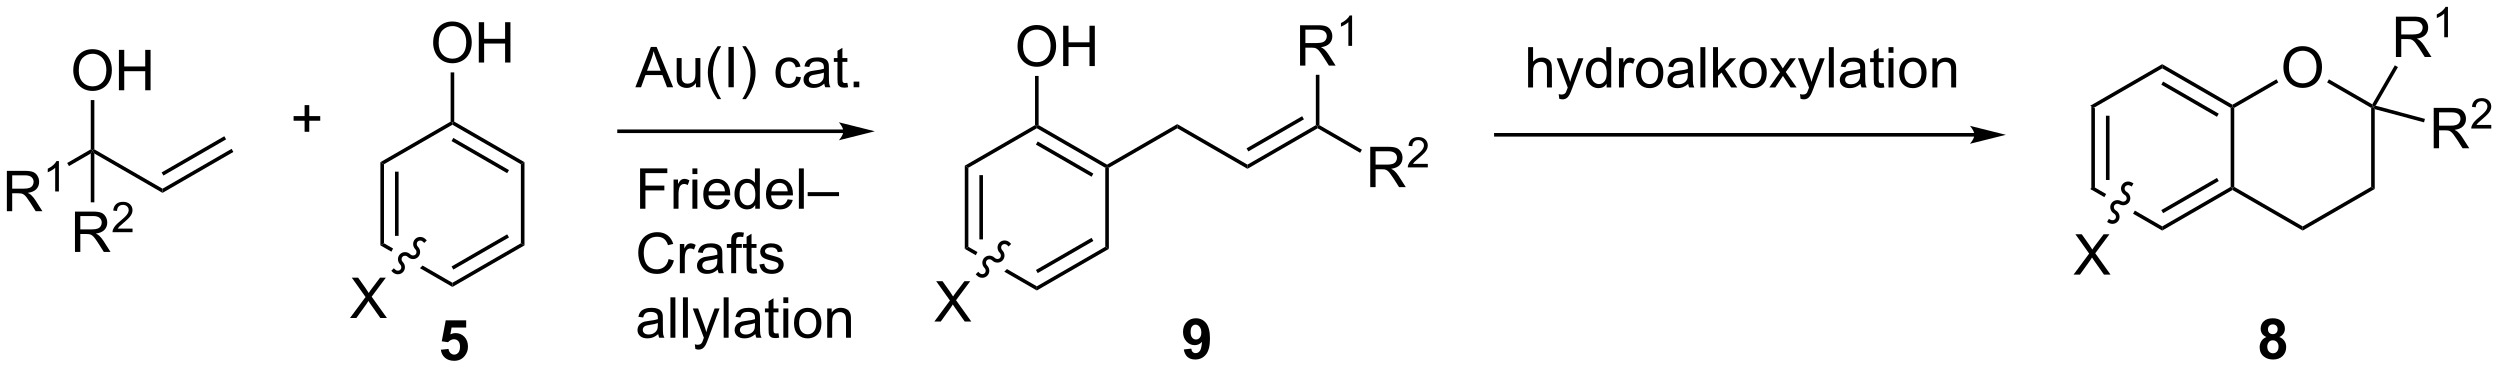 <?xml version="1.0" encoding="UTF-8"?>
<!DOCTYPE svg PUBLIC '-//W3C//DTD SVG 1.0//EN'
          'http://www.w3.org/TR/2001/REC-SVG-20010904/DTD/svg10.dtd'>
<svg stroke-dasharray="none" shape-rendering="auto" xmlns="http://www.w3.org/2000/svg" font-family="'Dialog'" text-rendering="auto" width="973" fill-opacity="1" color-interpolation="auto" color-rendering="auto" preserveAspectRatio="xMidYMid meet" font-size="12px" viewBox="0 0 973 144" fill="black" xmlns:xlink="http://www.w3.org/1999/xlink" stroke="black" image-rendering="auto" stroke-miterlimit="10" stroke-linecap="square" stroke-linejoin="miter" font-style="normal" stroke-width="1" height="144" stroke-dashoffset="0" font-weight="normal" stroke-opacity="1"
><!--Generated by the Batik Graphics2D SVG Generator--><defs id="genericDefs"
  /><g
  ><defs id="defs1"
    ><clipPath clipPathUnits="userSpaceOnUse" id="clipPath1"
      ><path d="M2.992 2.797 L367.584 2.797 L367.584 56.452 L2.992 56.452 L2.992 2.797 Z"
      /></clipPath
      ><clipPath clipPathUnits="userSpaceOnUse" id="clipPath2"
      ><path d="M55.321 164.562 L55.321 216.725 L409.776 216.725 L409.776 164.562 Z"
      /></clipPath
    ></defs
    ><g transform="scale(2.667,2.667) translate(-2.992,-2.797) matrix(1.029,0,0,1.029,-53.912,-166.471)"
    ><path d="M353.962 180.909 L353.962 190.026 L354.473 190.026 L354.473 180.909 ZM351.891 179.566 L351.891 191.369 L352.401 191.075 L352.401 179.861 L351.891 179.566 Z" stroke="none" clip-path="url(#clipPath2)"
    /></g
    ><g transform="matrix(2.743,0,0,2.743,-151.743,-451.382)"
    ><path d="M352.401 191.075 L351.891 191.369 L353.902 192.531 L354.158 192.089 L354.158 192.089 L352.401 191.075 ZM358.233 194.441 L357.977 194.883 L362.113 197.271 L362.113 196.682 L358.233 194.441 Z" stroke="none" clip-path="url(#clipPath2)"
    /></g
    ><g transform="matrix(2.743,0,0,2.743,-151.743,-451.382)"
    ><path d="M362.113 197.271 L362.113 196.682 L371.825 191.075 L372.08 191.222 L372.08 191.517 ZM362.24 194.805 L370.136 190.247 L369.88 189.805 L361.985 194.363 Z" stroke="none" clip-path="url(#clipPath2)"
    /></g
    ><g transform="matrix(2.743,0,0,2.743,-151.743,-451.382)"
    ><path d="M372.335 191.075 L372.08 191.222 L371.825 191.075 L371.825 179.861 L372.08 179.713 L372.335 179.861 Z" stroke="none" clip-path="url(#clipPath2)"
    /></g
    ><g transform="matrix(2.743,0,0,2.743,-151.743,-451.382)"
    ><path d="M372.08 179.419 L372.08 179.713 L371.825 179.861 L362.113 174.254 L362.113 173.664 ZM370.136 180.688 L362.24 176.13 L361.985 176.572 L369.88 181.13 Z" stroke="none" clip-path="url(#clipPath2)"
    /></g
    ><g transform="matrix(2.743,0,0,2.743,-151.743,-451.382)"
    ><path d="M362.113 173.664 L362.113 174.254 L352.401 179.861 L351.891 179.566 Z" stroke="none" clip-path="url(#clipPath2)"
    /></g
    ><g transform="matrix(2.743,0,0,2.743,-151.743,-451.382)"
    ><path d="M379.309 174.145 Q379.309 172.718 380.075 171.913 Q380.841 171.106 382.052 171.106 Q382.843 171.106 383.479 171.486 Q384.117 171.864 384.45 172.541 Q384.786 173.218 384.786 174.077 Q384.786 174.95 384.434 175.637 Q384.083 176.325 383.437 176.679 Q382.794 177.033 382.046 177.033 Q381.239 177.033 380.601 176.642 Q379.966 176.249 379.637 175.575 Q379.309 174.897 379.309 174.145 ZM380.091 174.155 Q380.091 175.192 380.645 175.788 Q381.203 176.382 382.044 176.382 Q382.898 176.382 383.45 175.78 Q384.005 175.179 384.005 174.075 Q384.005 173.374 383.768 172.853 Q383.531 172.332 383.075 172.046 Q382.622 171.757 382.054 171.757 Q381.25 171.757 380.669 172.311 Q380.091 172.864 380.091 174.155 Z" stroke="none" clip-path="url(#clipPath2)"
    /></g
    ><g transform="matrix(2.743,0,0,2.743,-151.743,-451.382)"
    ><path d="M372.08 191.517 L372.08 191.222 L372.335 191.075 L382.046 196.682 L382.046 197.271 Z" stroke="none" clip-path="url(#clipPath2)"
    /></g
    ><g transform="matrix(2.743,0,0,2.743,-151.743,-451.382)"
    ><path d="M382.046 197.271 L382.046 196.682 L391.758 191.075 L392.268 191.369 Z" stroke="none" clip-path="url(#clipPath2)"
    /></g
    ><g transform="matrix(2.743,0,0,2.743,-151.743,-451.382)"
    ><path d="M392.268 191.369 L391.758 191.075 L391.758 179.861 L392.013 179.713 L392.268 180.046 Z" stroke="none" clip-path="url(#clipPath2)"
    /></g
    ><g transform="matrix(2.743,0,0,2.743,-151.743,-451.382)"
    ><path d="M391.92 179.365 L392.013 179.713 L391.758 179.861 L385.514 176.256 L385.769 175.814 Z" stroke="none" clip-path="url(#clipPath2)"
    /></g
    ><g transform="matrix(2.743,0,0,2.743,-151.743,-451.382)"
    ><path d="M378.328 175.811 L378.584 176.253 L372.335 179.861 L372.08 179.713 L372.08 179.419 Z" stroke="none" clip-path="url(#clipPath2)"
    /></g
    ><g transform="matrix(2.743,0,0,2.743,-151.743,-451.382)"
    ><path d="M395.273 172.647 L395.273 166.92 L397.812 166.92 Q398.577 166.92 398.976 167.074 Q399.374 167.227 399.611 167.618 Q399.851 168.008 399.851 168.482 Q399.851 169.092 399.455 169.511 Q399.062 169.928 398.236 170.04 Q398.538 170.186 398.695 170.326 Q399.025 170.631 399.322 171.087 L400.32 172.647 L399.366 172.647 L398.609 171.454 Q398.275 170.938 398.059 170.665 Q397.846 170.391 397.676 170.282 Q397.507 170.173 397.33 170.131 Q397.202 170.102 396.908 170.102 L396.031 170.102 L396.031 172.647 L395.273 172.647 ZM396.031 169.446 L397.658 169.446 Q398.179 169.446 398.471 169.339 Q398.765 169.232 398.916 168.995 Q399.07 168.758 399.07 168.482 Q399.07 168.076 398.773 167.816 Q398.478 167.553 397.843 167.553 L396.031 167.553 L396.031 169.446 Z" stroke="none" clip-path="url(#clipPath2)"
    /></g
    ><g transform="matrix(2.743,0,0,2.743,-151.743,-451.382)"
    ><path d="M402.656 169.846 L402.129 169.846 L402.129 166.485 Q401.938 166.667 401.629 166.848 Q401.32 167.03 401.074 167.122 L401.074 166.612 Q401.516 166.403 401.846 166.108 Q402.178 165.811 402.316 165.534 L402.656 165.534 L402.656 169.846 Z" stroke="none" clip-path="url(#clipPath2)"
    /></g
    ><g transform="matrix(2.743,0,0,2.743,-151.743,-451.382)"
    ><path d="M392.4 179.553 L392.013 179.713 L391.92 179.365 L395.119 173.823 L395.561 174.078 Z" stroke="none" clip-path="url(#clipPath2)"
    /></g
    ><g transform="matrix(2.743,0,0,2.743,-151.743,-451.382)"
    ><path d="M400.635 185.592 L400.635 179.865 L403.174 179.865 Q403.94 179.865 404.338 180.019 Q404.736 180.173 404.973 180.563 Q405.213 180.954 405.213 181.428 Q405.213 182.037 404.817 182.457 Q404.424 182.873 403.598 182.985 Q403.901 183.131 404.057 183.272 Q404.387 183.576 404.684 184.032 L405.682 185.592 L404.729 185.592 L403.971 184.399 Q403.637 183.884 403.421 183.61 Q403.208 183.337 403.038 183.227 Q402.869 183.118 402.692 183.076 Q402.565 183.048 402.27 183.048 L401.393 183.048 L401.393 185.592 L400.635 185.592 ZM401.393 182.391 L403.02 182.391 Q403.541 182.391 403.833 182.285 Q404.127 182.178 404.278 181.941 Q404.432 181.704 404.432 181.428 Q404.432 181.022 404.135 180.761 Q403.841 180.498 403.205 180.498 L401.393 180.498 L401.393 182.391 Z" stroke="none" clip-path="url(#clipPath2)"
    /></g
    ><g transform="matrix(2.743,0,0,2.743,-151.743,-451.382)"
    ><path d="M408.803 182.284 L408.803 182.792 L405.964 182.792 Q405.958 182.601 406.026 182.425 Q406.134 182.136 406.372 181.854 Q406.612 181.573 407.063 181.204 Q407.762 180.63 408.009 180.294 Q408.255 179.958 408.255 179.659 Q408.255 179.347 408.03 179.132 Q407.807 178.915 407.446 178.915 Q407.065 178.915 406.837 179.143 Q406.608 179.372 406.606 179.776 L406.063 179.722 Q406.12 179.114 406.483 178.798 Q406.846 178.479 407.458 178.479 Q408.077 178.479 408.436 178.823 Q408.798 179.165 408.798 179.671 Q408.798 179.929 408.692 180.179 Q408.587 180.427 408.341 180.702 Q408.096 180.977 407.528 181.458 Q407.053 181.856 406.919 181.999 Q406.784 182.142 406.696 182.284 L408.803 182.284 Z" stroke="none" clip-path="url(#clipPath2)"
    /></g
    ><g transform="matrix(2.743,0,0,2.743,-151.743,-451.382)"
    ><path d="M392.268 180.046 L392.013 179.713 L392.4 179.553 L399.392 181.426 L399.26 181.919 Z" stroke="none" clip-path="url(#clipPath2)"
    /></g
    ><g transform="matrix(2.743,0,0,2.743,-151.743,-451.382)"
    ><path d="M376.894 212.376 Q376.47 212.196 376.274 211.883 Q376.082 211.568 376.082 211.193 Q376.082 210.553 376.529 210.136 Q376.977 209.717 377.8 209.717 Q378.618 209.717 379.068 210.136 Q379.519 210.553 379.519 211.193 Q379.519 211.592 379.311 211.902 Q379.105 212.212 378.73 212.376 Q379.207 212.568 379.454 212.935 Q379.704 213.303 379.704 213.782 Q379.704 214.576 379.196 215.073 Q378.691 215.568 377.852 215.568 Q377.071 215.568 376.55 215.157 Q375.938 214.672 375.938 213.829 Q375.938 213.365 376.168 212.977 Q376.399 212.587 376.894 212.376 ZM377.121 211.271 Q377.121 211.6 377.305 211.784 Q377.493 211.967 377.8 211.967 Q378.113 211.967 378.3 211.782 Q378.488 211.594 378.488 211.266 Q378.488 210.959 378.303 210.774 Q378.118 210.587 377.813 210.587 Q377.496 210.587 377.308 210.774 Q377.121 210.962 377.121 211.271 ZM377.019 213.725 Q377.019 214.178 377.251 214.433 Q377.485 214.685 377.832 214.685 Q378.173 214.685 378.394 214.441 Q378.618 214.196 378.618 213.735 Q378.618 213.334 378.391 213.089 Q378.165 212.844 377.816 212.844 Q377.415 212.844 377.217 213.123 Q377.019 213.399 377.019 213.725 Z" stroke="none" clip-path="url(#clipPath2)"
    /></g
    ><g transform="matrix(2.743,0,0,2.743,-151.743,-451.382)"
    ><path d="M194.282 189.41 L194.282 198.527 L194.792 198.527 L194.792 189.41 ZM192.211 188.067 L192.211 199.87 L192.721 199.576 L192.721 188.362 L192.211 188.067 Z" stroke="none" clip-path="url(#clipPath2)"
    /></g
    ><g transform="matrix(2.743,0,0,2.743,-151.743,-451.382)"
    ><path d="M192.721 199.576 L192.211 199.87 L193.773 200.772 L193.773 200.772 L194.01 200.32 L192.721 199.576 ZM198.193 202.735 L197.819 203.108 L202.433 205.772 L202.433 205.183 L198.193 202.735 Z" stroke="none" clip-path="url(#clipPath2)"
    /></g
    ><g transform="matrix(2.743,0,0,2.743,-151.743,-451.382)"
    ><path d="M202.433 205.772 L202.433 205.183 L212.144 199.576 L212.655 199.87 ZM202.56 203.306 L210.455 198.748 L210.2 198.306 L202.305 202.864 Z" stroke="none" clip-path="url(#clipPath2)"
    /></g
    ><g transform="matrix(2.743,0,0,2.743,-151.743,-451.382)"
    ><path d="M212.655 199.87 L212.144 199.576 L212.144 188.362 L212.399 188.214 L212.655 188.362 Z" stroke="none" clip-path="url(#clipPath2)"
    /></g
    ><g transform="matrix(2.743,0,0,2.743,-151.743,-451.382)"
    ><path d="M212.399 187.92 L212.399 188.214 L212.144 188.362 L202.433 182.754 L202.433 182.46 L202.688 182.312 ZM210.455 189.189 L202.56 184.631 L202.305 185.073 L210.2 189.631 Z" stroke="none" clip-path="url(#clipPath2)"
    /></g
    ><g transform="matrix(2.743,0,0,2.743,-151.743,-451.382)"
    ><path d="M202.178 182.312 L202.433 182.46 L202.433 182.754 L192.721 188.362 L192.211 188.067 Z" stroke="none" clip-path="url(#clipPath2)"
    /></g
    ><g transform="matrix(2.743,0,0,2.743,-151.743,-451.382)"
    ><path d="M199.696 171.146 Q199.696 169.719 200.461 168.914 Q201.227 168.107 202.438 168.107 Q203.23 168.107 203.865 168.487 Q204.503 168.864 204.836 169.542 Q205.172 170.219 205.172 171.078 Q205.172 171.95 204.821 172.638 Q204.469 173.325 203.823 173.68 Q203.18 174.034 202.433 174.034 Q201.625 174.034 200.987 173.643 Q200.352 173.25 200.024 172.575 Q199.696 171.898 199.696 171.146 ZM200.477 171.156 Q200.477 172.193 201.032 172.789 Q201.589 173.383 202.43 173.383 Q203.284 173.383 203.836 172.781 Q204.391 172.18 204.391 171.075 Q204.391 170.375 204.154 169.854 Q203.917 169.333 203.461 169.047 Q203.008 168.758 202.44 168.758 Q201.636 168.758 201.055 169.312 Q200.477 169.864 200.477 171.156 ZM206.171 173.935 L206.171 168.208 L206.929 168.208 L206.929 170.56 L209.905 170.56 L209.905 168.208 L210.663 168.208 L210.663 173.935 L209.905 173.935 L209.905 171.234 L206.929 171.234 L206.929 173.935 L206.171 173.935 Z" stroke="none" clip-path="url(#clipPath2)"
    /></g
    ><g transform="matrix(2.743,0,0,2.743,-151.743,-451.382)"
    ><path d="M202.688 182.312 L202.433 182.46 L202.178 182.312 L202.178 175.33 L202.688 175.33 Z" stroke="none" clip-path="url(#clipPath2)"
    /></g
    ><g transform="matrix(2.743,0,0,2.743,-151.743,-451.382)"
    ><path d="M212.655 188.362 L212.399 188.214 L212.399 187.92 L222.359 182.17 L222.359 182.759 Z" stroke="none" clip-path="url(#clipPath2)"
    /></g
    ><g transform="matrix(2.743,0,0,2.743,-151.743,-451.382)"
    ><path d="M222.359 182.759 L222.359 182.17 L232.318 187.92 L232.318 188.509 Z" stroke="none" clip-path="url(#clipPath2)"
    /></g
    ><g transform="matrix(2.743,0,0,2.743,-151.743,-451.382)"
    ><path d="M232.318 188.509 L232.318 187.92 L242.022 182.317 L242.277 182.464 L242.277 182.759 ZM232.446 186.045 L240.335 181.49 L240.08 181.048 L232.19 185.603 Z" stroke="none" clip-path="url(#clipPath2)"
    /></g
    ><g transform="matrix(2.743,0,0,2.743,-151.743,-451.382)"
    ><path d="M249.742 191.114 L249.742 185.388 L252.281 185.388 Q253.047 185.388 253.445 185.541 Q253.843 185.695 254.08 186.086 Q254.32 186.476 254.32 186.95 Q254.32 187.56 253.924 187.979 Q253.531 188.395 252.705 188.507 Q253.007 188.653 253.164 188.794 Q253.494 189.099 253.791 189.554 L254.789 191.114 L253.836 191.114 L253.078 189.922 Q252.744 189.406 252.528 189.132 Q252.315 188.859 252.145 188.75 Q251.976 188.64 251.799 188.599 Q251.672 188.57 251.377 188.57 L250.5 188.57 L250.5 191.114 L249.742 191.114 ZM250.5 187.914 L252.127 187.914 Q252.648 187.914 252.94 187.807 Q253.234 187.7 253.385 187.463 Q253.539 187.226 253.539 186.95 Q253.539 186.544 253.242 186.284 Q252.947 186.02 252.312 186.02 L250.5 186.02 L250.5 187.914 Z" stroke="none" clip-path="url(#clipPath2)"
    /></g
    ><g transform="matrix(2.743,0,0,2.743,-151.743,-451.382)"
    ><path d="M257.91 187.806 L257.91 188.314 L255.071 188.314 Q255.065 188.123 255.133 187.947 Q255.24 187.658 255.479 187.377 Q255.719 187.095 256.17 186.726 Q256.869 186.152 257.115 185.816 Q257.362 185.48 257.362 185.181 Q257.362 184.869 257.137 184.654 Q256.914 184.437 256.553 184.437 Q256.172 184.437 255.944 184.666 Q255.715 184.894 255.713 185.299 L255.17 185.244 Q255.227 184.637 255.59 184.32 Q255.953 184.002 256.565 184.002 Q257.184 184.002 257.543 184.345 Q257.904 184.687 257.904 185.193 Q257.904 185.451 257.799 185.701 Q257.694 185.949 257.447 186.224 Q257.203 186.5 256.635 186.98 Q256.16 187.379 256.026 187.521 Q255.891 187.664 255.803 187.806 L257.91 187.806 Z" stroke="none" clip-path="url(#clipPath2)"
    /></g
    ><g transform="matrix(2.743,0,0,2.743,-151.743,-451.382)"
    ><path d="M242.277 182.759 L242.277 182.464 L242.532 182.317 L248.56 185.797 L248.305 186.239 Z" stroke="none" clip-path="url(#clipPath2)"
    /></g
    ><g transform="matrix(2.743,0,0,2.743,-151.743,-451.382)"
    ><path d="M239.782 173.864 L239.782 168.138 L242.322 168.138 Q243.087 168.138 243.486 168.291 Q243.884 168.445 244.121 168.836 Q244.361 169.226 244.361 169.7 Q244.361 170.31 243.965 170.729 Q243.572 171.145 242.746 171.257 Q243.048 171.403 243.204 171.544 Q243.535 171.849 243.832 172.304 L244.829 173.864 L243.876 173.864 L243.118 172.672 Q242.785 172.156 242.569 171.882 Q242.355 171.609 242.186 171.5 Q242.017 171.39 241.84 171.349 Q241.712 171.32 241.418 171.32 L240.54 171.32 L240.54 173.864 L239.782 173.864 ZM240.54 170.664 L242.168 170.664 Q242.689 170.664 242.98 170.557 Q243.275 170.45 243.426 170.213 Q243.579 169.976 243.579 169.7 Q243.579 169.294 243.282 169.034 Q242.988 168.77 242.353 168.77 L240.54 168.77 L240.54 170.664 Z" stroke="none" clip-path="url(#clipPath2)"
    /></g
    ><g transform="matrix(2.743,0,0,2.743,-151.743,-451.382)"
    ><path d="M247.166 171.064 L246.639 171.064 L246.639 167.703 Q246.447 167.885 246.139 168.066 Q245.83 168.248 245.584 168.34 L245.584 167.83 Q246.025 167.621 246.355 167.326 Q246.687 167.029 246.826 166.752 L247.166 166.752 L247.166 171.064 Z" stroke="none" clip-path="url(#clipPath2)"
    /></g
    ><g transform="matrix(2.743,0,0,2.743,-151.743,-451.382)"
    ><path d="M242.532 182.317 L242.277 182.464 L242.022 182.317 L242.022 175.168 L242.532 175.168 Z" stroke="none" clip-path="url(#clipPath2)"
    /></g
    ><g transform="matrix(2.743,0,0,2.743,-151.743,-451.382)"
    ><path d="M223.288 214.141 L224.35 214.024 Q224.389 214.35 224.553 214.506 Q224.717 214.662 224.986 214.662 Q225.327 214.662 225.564 214.35 Q225.803 214.037 225.868 213.053 Q225.454 213.532 224.834 213.532 Q224.157 213.532 223.668 213.011 Q223.178 212.49 223.178 211.654 Q223.178 210.782 223.694 210.251 Q224.212 209.717 225.014 209.717 Q225.884 209.717 226.441 210.391 Q227.001 211.063 227.001 212.607 Q227.001 214.178 226.418 214.873 Q225.837 215.568 224.905 215.568 Q224.233 215.568 223.819 215.212 Q223.405 214.852 223.288 214.141 ZM225.772 211.743 Q225.772 211.212 225.527 210.92 Q225.282 210.626 224.962 210.626 Q224.657 210.626 224.457 210.868 Q224.256 211.107 224.256 211.654 Q224.256 212.209 224.475 212.469 Q224.694 212.727 225.022 212.727 Q225.337 212.727 225.553 212.477 Q225.772 212.227 225.772 211.743 Z" stroke="none" clip-path="url(#clipPath2)"
    /></g
    ><g transform="matrix(2.743,0,0,2.743,-151.743,-451.382)"
    ><path d="M65.716 174.574 Q65.716 173.147 66.482 172.342 Q67.248 171.535 68.458 171.535 Q69.25 171.535 69.885 171.915 Q70.523 172.293 70.857 172.97 Q71.193 173.647 71.193 174.506 Q71.193 175.379 70.841 176.066 Q70.49 176.754 69.844 177.108 Q69.201 177.462 68.453 177.462 Q67.646 177.462 67.008 177.071 Q66.373 176.678 66.044 176.004 Q65.716 175.327 65.716 174.574 ZM66.498 174.584 Q66.498 175.621 67.052 176.217 Q67.609 176.811 68.451 176.811 Q69.305 176.811 69.857 176.209 Q70.412 175.608 70.412 174.504 Q70.412 173.803 70.175 173.282 Q69.938 172.762 69.482 172.475 Q69.029 172.186 68.461 172.186 Q67.656 172.186 67.076 172.741 Q66.498 173.293 66.498 174.584 ZM72.192 177.363 L72.192 171.637 L72.949 171.637 L72.949 173.988 L75.926 173.988 L75.926 171.637 L76.684 171.637 L76.684 177.363 L75.926 177.363 L75.926 174.663 L72.949 174.663 L72.949 177.363 L72.192 177.363 Z" stroke="none" clip-path="url(#clipPath2)"
    /></g
    ><g transform="matrix(2.743,0,0,2.743,-151.743,-451.382)"
    ><path d="M68.198 178.759 L68.708 178.759 L68.708 185.75 L68.453 185.897 L68.198 185.75 Z" stroke="none" clip-path="url(#clipPath2)"
    /></g
    ><g transform="matrix(2.743,0,0,2.743,-151.743,-451.382)"
    ><path d="M68.708 186.339 L68.453 185.897 L68.708 185.75 L78.38 191.333 L78.38 191.923 Z" stroke="none" clip-path="url(#clipPath2)"
    /></g
    ><g transform="matrix(2.743,0,0,2.743,-151.743,-451.382)"
    ><path d="M56.294 194.528 L56.294 188.801 L58.833 188.801 Q59.598 188.801 59.997 188.955 Q60.395 189.109 60.632 189.499 Q60.872 189.89 60.872 190.364 Q60.872 190.973 60.476 191.393 Q60.083 191.809 59.257 191.921 Q59.559 192.067 59.715 192.208 Q60.046 192.512 60.343 192.968 L61.34 194.528 L60.387 194.528 L59.629 193.335 Q59.296 192.82 59.08 192.546 Q58.866 192.273 58.697 192.163 Q58.528 192.054 58.351 192.012 Q58.223 191.984 57.929 191.984 L57.051 191.984 L57.051 194.528 L56.294 194.528 ZM57.051 191.327 L58.679 191.327 Q59.2 191.327 59.491 191.221 Q59.786 191.114 59.937 190.877 Q60.09 190.64 60.09 190.364 Q60.09 189.958 59.794 189.697 Q59.499 189.434 58.864 189.434 L57.051 189.434 L57.051 191.327 Z" stroke="none" clip-path="url(#clipPath2)"
    /></g
    ><g transform="matrix(2.743,0,0,2.743,-151.743,-451.382)"
    ><path d="M63.677 191.728 L63.15 191.728 L63.15 188.367 Q62.958 188.548 62.65 188.73 Q62.341 188.911 62.095 189.003 L62.095 188.494 Q62.536 188.285 62.866 187.99 Q63.198 187.693 63.337 187.415 L63.677 187.415 L63.677 191.728 Z" stroke="none" clip-path="url(#clipPath2)"
    /></g
    ><g transform="matrix(2.743,0,0,2.743,-151.743,-451.382)"
    ><path d="M68.198 185.75 L68.453 185.897 L68.198 186.339 L65.106 188.124 L64.851 187.682 Z" stroke="none" clip-path="url(#clipPath2)"
    /></g
    ><g transform="matrix(2.743,0,0,2.743,-151.743,-451.382)"
    ><path d="M65.958 200.305 L65.958 194.579 L68.498 194.579 Q69.263 194.579 69.662 194.733 Q70.06 194.886 70.297 195.277 Q70.537 195.667 70.537 196.141 Q70.537 196.751 70.141 197.17 Q69.748 197.587 68.922 197.699 Q69.224 197.845 69.38 197.985 Q69.711 198.29 70.008 198.746 L71.005 200.305 L70.052 200.305 L69.294 199.113 Q68.961 198.597 68.745 198.324 Q68.531 198.05 68.362 197.941 Q68.193 197.832 68.016 197.79 Q67.888 197.761 67.594 197.761 L66.716 197.761 L66.716 200.305 L65.958 200.305 ZM66.716 197.105 L68.344 197.105 Q68.865 197.105 69.156 196.998 Q69.451 196.891 69.602 196.654 Q69.755 196.417 69.755 196.141 Q69.755 195.735 69.458 195.475 Q69.164 195.212 68.529 195.212 L66.716 195.212 L66.716 197.105 Z" stroke="none" clip-path="url(#clipPath2)"
    /></g
    ><g transform="matrix(2.743,0,0,2.743,-151.743,-451.382)"
    ><path d="M74.127 196.998 L74.127 197.506 L71.287 197.506 Q71.281 197.314 71.35 197.138 Q71.457 196.849 71.695 196.568 Q71.936 196.287 72.387 195.918 Q73.086 195.343 73.332 195.007 Q73.578 194.672 73.578 194.373 Q73.578 194.06 73.353 193.845 Q73.131 193.629 72.77 193.629 Q72.389 193.629 72.16 193.857 Q71.932 194.086 71.93 194.49 L71.387 194.435 Q71.443 193.828 71.807 193.511 Q72.17 193.193 72.781 193.193 Q73.4 193.193 73.76 193.537 Q74.121 193.879 74.121 194.384 Q74.121 194.642 74.016 194.892 Q73.91 195.14 73.664 195.416 Q73.42 195.691 72.852 196.172 Q72.377 196.57 72.242 196.713 Q72.108 196.855 72.02 196.998 L74.127 196.998 Z" stroke="none" clip-path="url(#clipPath2)"
    /></g
    ><g transform="matrix(2.743,0,0,2.743,-151.743,-451.382)"
    ><path d="M68.198 186.339 L68.453 185.897 L68.708 186.339 L68.708 193.267 L68.198 193.267 Z" stroke="none" clip-path="url(#clipPath2)"
    /></g
    ><g transform="matrix(2.743,0,0,2.743,-151.743,-451.382)"
    ><path d="M78.38 191.923 L78.38 191.333 L88.179 185.676 L88.434 186.118 ZM78.507 189.466 L87.402 184.331 L87.147 183.889 L78.252 189.025 Z" stroke="none" clip-path="url(#clipPath2)"
    /></g
    ><g transform="matrix(2.743,0,0,2.743,-151.743,-451.382)"
    ><path d="M174.985 182.931 L143.157 182.931 L142.902 182.931 L142.902 183.441 L143.157 183.441 L174.985 183.441 L175.24 183.441 L175.24 182.931 L174.985 182.931 ZM179.449 183.186 L174.347 181.91 C174.347 181.91 174.985 182.628 174.985 183.186 C174.985 183.744 174.347 184.462 174.347 184.462 Z" stroke="none" clip-path="url(#clipPath2)"
    /></g
    ><g transform="matrix(2.743,0,0,2.743,-151.743,-451.382)"
    ><path d="M187.891 210.183 L190.105 207.198 L188.152 204.456 L189.055 204.456 L190.095 205.925 Q190.417 206.381 190.555 206.628 Q190.746 206.316 191.009 205.975 L192.16 204.456 L192.985 204.456 L190.972 207.154 L193.141 210.183 L192.204 210.183 L190.761 208.139 Q190.641 207.964 190.511 207.756 Q190.321 208.068 190.238 208.185 L188.8 210.183 L187.891 210.183 Z" stroke="none" clip-path="url(#clipPath2)"
    /></g
    ><g transform="matrix(2.743,0,0,2.743,-151.743,-451.382)"
    ><path d="M198.611 198.99 C198.201 198.58 197.547 198.57 197.15 198.967 C196.753 199.364 196.763 200.018 197.172 200.428 C197.383 200.638 197.393 200.969 197.195 201.167 C196.997 201.365 196.666 201.355 196.456 201.145 C196.046 200.735 195.392 200.725 194.995 201.122 C194.598 201.519 194.608 202.173 195.017 202.583 C195.228 202.793 195.238 203.124 195.04 203.322 C194.842 203.52 194.511 203.51 194.301 203.3 L194.12 203.119 L193.759 203.48 L193.94 203.661 C194.349 204.07 195.003 204.08 195.401 203.683 C195.798 203.286 195.788 202.632 195.378 202.222 C195.168 202.012 195.158 201.681 195.356 201.483 C195.554 201.285 195.885 201.295 196.095 201.506 C196.505 201.915 197.159 201.925 197.556 201.528 C197.953 201.131 197.943 200.477 197.533 200.067 C197.323 199.857 197.313 199.526 197.511 199.328 C197.709 199.13 198.04 199.14 198.25 199.35 L198.43 199.531 L198.791 199.17 L198.611 198.99 Z" stroke="none" clip-path="url(#clipPath2)"
    /></g
    ><g transform="matrix(2.743,0,0,2.743,-151.743,-451.382)"
    ><path d="M335.468 183.43 L267.569 183.43 L267.314 183.43 L267.314 183.941 L267.569 183.941 L335.468 183.941 L335.724 183.941 L335.724 183.43 L335.468 183.43 ZM339.933 183.685 L334.831 182.41 C334.831 182.41 335.468 183.127 335.468 183.685 C335.468 184.244 334.831 184.961 334.831 184.961 Z" stroke="none" clip-path="url(#clipPath2)"
    /></g
    ><g transform="matrix(2.743,0,0,2.743,-151.743,-451.382)"
    ><path d="M349.533 203.52 L351.747 200.536 L349.793 197.794 L350.697 197.794 L351.736 199.262 Q352.059 199.718 352.197 199.966 Q352.387 199.653 352.65 199.312 L353.801 197.794 L354.627 197.794 L352.614 200.492 L354.783 203.52 L353.846 203.52 L352.403 201.476 Q352.283 201.302 352.153 201.093 Q351.963 201.406 351.879 201.523 L350.442 203.52 L349.533 203.52 Z" stroke="none" clip-path="url(#clipPath2)"
    /></g
    ><g transform="matrix(2.743,0,0,2.743,-151.743,-451.382)"
    ><path d="M357.816 190.458 C357.314 190.168 356.68 190.328 356.399 190.814 C356.118 191.301 356.297 191.93 356.799 192.219 C357.057 192.368 357.152 192.685 357.012 192.928 C356.872 193.17 356.549 193.246 356.292 193.097 C355.79 192.807 355.156 192.967 354.875 193.454 C354.594 193.94 354.773 194.569 355.275 194.859 C355.533 195.007 355.628 195.325 355.488 195.567 C355.348 195.809 355.026 195.885 354.768 195.737 L354.547 195.609 L354.292 196.051 L354.513 196.178 C355.015 196.468 355.649 196.308 355.93 195.822 C356.211 195.335 356.032 194.706 355.53 194.417 C355.272 194.268 355.177 193.951 355.317 193.708 C355.457 193.466 355.779 193.39 356.037 193.539 C356.539 193.829 357.173 193.669 357.454 193.182 C357.735 192.696 357.555 192.067 357.054 191.777 C356.796 191.629 356.701 191.311 356.841 191.069 C356.981 190.827 357.303 190.751 357.561 190.899 L357.782 191.027 L358.037 190.585 L357.816 190.458 Z" stroke="none" clip-path="url(#clipPath2)"
    /></g
    ><g transform="matrix(2.743,0,0,2.743,-151.743,-451.382)"
    ><path d="M145.47 176.941 L147.671 171.215 L148.489 171.215 L150.832 176.941 L149.968 176.941 L149.301 175.207 L146.905 175.207 L146.278 176.941 L145.47 176.941 ZM147.124 174.59 L149.067 174.59 L148.468 173.004 Q148.194 172.28 148.061 171.816 Q147.952 172.366 147.754 172.91 L147.124 174.59 ZM154.067 176.941 L154.067 176.332 Q153.582 177.035 152.749 177.035 Q152.382 177.035 152.064 176.895 Q151.746 176.754 151.59 176.541 Q151.436 176.327 151.374 176.02 Q151.332 175.811 151.332 175.363 L151.332 172.793 L152.036 172.793 L152.036 175.093 Q152.036 175.645 152.077 175.835 Q152.145 176.113 152.358 176.272 Q152.575 176.429 152.89 176.429 Q153.207 176.429 153.483 176.267 Q153.762 176.106 153.877 175.827 Q153.991 175.546 153.991 175.014 L153.991 172.793 L154.694 172.793 L154.694 176.941 L154.067 176.941 ZM157.141 178.626 Q156.558 177.892 156.154 176.908 Q155.753 175.921 155.753 174.866 Q155.753 173.936 156.055 173.085 Q156.407 172.098 157.141 171.116 L157.644 171.116 Q157.172 171.929 157.019 172.277 Q156.782 172.816 156.644 173.402 Q156.477 174.132 156.477 174.871 Q156.477 176.749 157.644 178.626 L157.141 178.626 ZM158.68 176.941 L158.68 171.215 L159.438 171.215 L159.438 176.941 L158.68 176.941 ZM161.145 178.626 L160.64 178.626 Q161.809 176.749 161.809 174.871 Q161.809 174.137 161.64 173.413 Q161.507 172.827 161.27 172.288 Q161.116 171.936 160.64 171.116 L161.145 171.116 Q161.879 172.098 162.231 173.085 Q162.53 173.936 162.53 174.866 Q162.53 175.921 162.127 176.908 Q161.723 177.892 161.145 178.626 ZM168.276 175.421 L168.969 175.512 Q168.855 176.225 168.388 176.632 Q167.922 177.035 167.243 177.035 Q166.391 177.035 165.873 176.478 Q165.355 175.921 165.355 174.882 Q165.355 174.21 165.576 173.707 Q165.8 173.202 166.256 172.952 Q166.711 172.699 167.245 172.699 Q167.922 172.699 168.352 173.041 Q168.782 173.382 168.901 174.012 L168.219 174.116 Q168.12 173.699 167.873 173.488 Q167.625 173.277 167.274 173.277 Q166.743 173.277 166.409 173.658 Q166.078 174.038 166.078 174.863 Q166.078 175.699 166.399 176.079 Q166.719 176.457 167.235 176.457 Q167.649 176.457 167.925 176.204 Q168.203 175.949 168.276 175.421 ZM172.276 176.429 Q171.886 176.762 171.524 176.9 Q171.164 177.035 170.75 177.035 Q170.065 177.035 169.698 176.702 Q169.331 176.366 169.331 175.848 Q169.331 175.543 169.469 175.291 Q169.61 175.038 169.834 174.887 Q170.058 174.733 170.339 174.655 Q170.547 174.6 170.964 174.551 Q171.815 174.449 172.219 174.309 Q172.222 174.163 172.222 174.124 Q172.222 173.694 172.024 173.52 Q171.753 173.28 171.222 173.28 Q170.727 173.28 170.49 173.454 Q170.253 173.629 170.141 174.069 L169.453 173.975 Q169.547 173.535 169.761 173.264 Q169.977 172.991 170.383 172.845 Q170.789 172.699 171.323 172.699 Q171.855 172.699 172.185 172.824 Q172.519 172.949 172.675 173.139 Q172.831 173.327 172.894 173.616 Q172.93 173.796 172.93 174.264 L172.93 175.202 Q172.93 176.184 172.974 176.444 Q173.019 176.702 173.151 176.941 L172.417 176.941 Q172.308 176.723 172.276 176.429 ZM172.219 174.858 Q171.836 175.014 171.071 175.124 Q170.636 175.186 170.456 175.264 Q170.276 175.343 170.177 175.494 Q170.081 175.645 170.081 175.827 Q170.081 176.108 170.295 176.296 Q170.508 176.483 170.917 176.483 Q171.323 176.483 171.638 176.306 Q171.956 176.129 172.105 175.819 Q172.219 175.582 172.219 175.116 L172.219 174.858 ZM175.554 176.311 L175.655 176.934 Q175.358 176.996 175.124 176.996 Q174.741 176.996 174.53 176.876 Q174.319 176.754 174.233 176.556 Q174.148 176.358 174.148 175.725 L174.148 173.34 L173.632 173.34 L173.632 172.793 L174.148 172.793 L174.148 171.764 L174.848 171.343 L174.848 172.793 L175.554 172.793 L175.554 173.34 L174.848 173.34 L174.848 175.764 Q174.848 176.066 174.884 176.152 Q174.921 176.238 175.004 176.291 Q175.09 176.34 175.246 176.34 Q175.364 176.34 175.554 176.311 ZM176.44 176.941 L176.44 176.139 L177.243 176.139 L177.243 176.941 L176.44 176.941 Z" stroke="none" clip-path="url(#clipPath2)"
    /></g
    ><g transform="matrix(2.743,0,0,2.743,-151.743,-451.382)"
    ><path d="M98.538 183.258 L98.538 181.688 L96.978 181.688 L96.978 181.031 L98.538 181.031 L98.538 179.474 L99.202 179.474 L99.202 181.031 L100.759 181.031 L100.759 181.688 L99.202 181.688 L99.202 183.258 L98.538 183.258 Z" stroke="none" clip-path="url(#clipPath2)"
    /></g
    ><g transform="matrix(2.743,0,0,2.743,-151.743,-451.382)"
    ><path d="M111.365 188.911 L111.365 198.027 L111.876 198.027 L111.876 188.911 ZM109.294 187.567 L109.294 199.371 L109.804 199.076 L109.804 187.862 L109.294 187.567 Z" stroke="none" clip-path="url(#clipPath2)"
    /></g
    ><g transform="matrix(2.743,0,0,2.743,-151.743,-451.382)"
    ><path d="M109.804 199.076 L109.294 199.371 L110.856 200.273 L110.856 200.273 L111.093 199.82 L111.093 199.82 L109.804 199.076 ZM115.276 202.235 L114.902 202.609 L119.516 205.272 L119.516 204.683 L115.276 202.235 Z" stroke="none" clip-path="url(#clipPath2)"
    /></g
    ><g transform="matrix(2.743,0,0,2.743,-151.743,-451.382)"
    ><path d="M119.516 205.272 L119.516 204.683 L129.227 199.076 L129.738 199.371 ZM119.643 202.806 L127.538 198.248 L127.283 197.806 L119.388 202.365 Z" stroke="none" clip-path="url(#clipPath2)"
    /></g
    ><g transform="matrix(2.743,0,0,2.743,-151.743,-451.382)"
    ><path d="M129.738 199.371 L129.227 199.076 L129.227 187.862 L129.738 187.567 Z" stroke="none" clip-path="url(#clipPath2)"
    /></g
    ><g transform="matrix(2.743,0,0,2.743,-151.743,-451.382)"
    ><path d="M129.738 187.567 L129.227 187.862 L119.516 182.255 L119.516 181.96 L119.771 181.813 ZM127.538 188.69 L119.643 184.131 L119.388 184.573 L127.283 189.132 Z" stroke="none" clip-path="url(#clipPath2)"
    /></g
    ><g transform="matrix(2.743,0,0,2.743,-151.743,-451.382)"
    ><path d="M119.26 181.813 L119.516 181.96 L119.516 182.255 L109.804 187.862 L109.294 187.567 Z" stroke="none" clip-path="url(#clipPath2)"
    /></g
    ><g transform="matrix(2.743,0,0,2.743,-151.743,-451.382)"
    ><path d="M116.779 170.646 Q116.779 169.219 117.544 168.415 Q118.31 167.607 119.521 167.607 Q120.312 167.607 120.948 167.987 Q121.586 168.365 121.919 169.042 Q122.255 169.719 122.255 170.578 Q122.255 171.451 121.904 172.138 Q121.552 172.826 120.906 173.18 Q120.263 173.534 119.516 173.534 Q118.708 173.534 118.07 173.144 Q117.435 172.75 117.107 172.076 Q116.779 171.399 116.779 170.646 ZM117.56 170.657 Q117.56 171.693 118.115 172.29 Q118.672 172.883 119.513 172.883 Q120.367 172.883 120.919 172.282 Q121.474 171.68 121.474 170.576 Q121.474 169.875 121.237 169.355 Q121 168.834 120.544 168.547 Q120.091 168.258 119.523 168.258 Q118.719 168.258 118.138 168.813 Q117.56 169.365 117.56 170.657 ZM123.254 173.435 L123.254 167.709 L124.012 167.709 L124.012 170.06 L126.988 170.06 L126.988 167.709 L127.746 167.709 L127.746 173.435 L126.988 173.435 L126.988 170.735 L124.012 170.735 L124.012 173.435 L123.254 173.435 Z" stroke="none" clip-path="url(#clipPath2)"
    /></g
    ><g transform="matrix(2.743,0,0,2.743,-151.743,-451.382)"
    ><path d="M119.771 181.813 L119.516 181.96 L119.26 181.813 L119.26 174.831 L119.771 174.831 Z" stroke="none" clip-path="url(#clipPath2)"
    /></g
    ><g transform="matrix(2.743,0,0,2.743,-151.743,-451.382)"
    ><path d="M104.975 209.683 L107.188 206.699 L105.235 203.957 L106.138 203.957 L107.178 205.425 Q107.501 205.881 107.638 206.129 Q107.829 205.816 108.092 205.475 L109.243 203.957 L110.068 203.957 L108.055 206.655 L110.225 209.683 L109.287 209.683 L107.844 207.639 Q107.725 207.465 107.594 207.256 Q107.404 207.569 107.321 207.686 L105.883 209.683 L104.975 209.683 Z" stroke="none" clip-path="url(#clipPath2)"
    /></g
    ><g transform="matrix(2.743,0,0,2.743,-151.743,-451.382)"
    ><path d="M115.694 198.49 C115.284 198.081 114.63 198.07 114.233 198.468 C113.836 198.865 113.846 199.519 114.255 199.929 C114.466 200.139 114.476 200.47 114.278 200.668 C114.08 200.866 113.749 200.856 113.539 200.645 C113.129 200.236 112.475 200.226 112.078 200.623 C111.681 201.02 111.691 201.674 112.1 202.084 C112.311 202.294 112.321 202.625 112.123 202.823 C111.925 203.021 111.594 203.011 111.383 202.8 L111.203 202.62 L110.842 202.981 L111.023 203.161 C111.432 203.571 112.086 203.581 112.484 203.184 C112.881 202.786 112.871 202.132 112.461 201.723 C112.251 201.512 112.241 201.181 112.439 200.983 C112.637 200.786 112.968 200.796 113.178 201.006 C113.588 201.416 114.241 201.426 114.639 201.029 C115.036 200.631 115.026 199.977 114.616 199.568 C114.406 199.357 114.396 199.026 114.594 198.828 C114.792 198.631 115.123 198.641 115.333 198.851 L115.513 199.031 L115.874 198.671 L115.694 198.49 Z" stroke="none" clip-path="url(#clipPath2)"
    /></g
    ><g transform="matrix(2.743,0,0,2.743,-151.743,-451.382)"
    ><path d="M117.868 214.18 L118.962 214.068 Q119.009 214.437 119.238 214.656 Q119.47 214.872 119.769 214.872 Q120.113 214.872 120.35 214.594 Q120.59 214.312 120.59 213.75 Q120.59 213.224 120.353 212.961 Q120.118 212.695 119.738 212.695 Q119.267 212.695 118.892 213.114 L118.001 212.984 L118.564 210.005 L121.465 210.005 L121.465 211.031 L119.394 211.031 L119.222 212.005 Q119.59 211.82 119.972 211.82 Q120.704 211.82 121.212 212.351 Q121.72 212.883 121.72 213.732 Q121.72 214.437 121.308 214.992 Q120.751 215.752 119.759 215.752 Q118.965 215.752 118.465 215.325 Q117.965 214.898 117.868 214.18 Z" stroke="none" clip-path="url(#clipPath2)"
    /></g
    ><g transform="matrix(2.743,0,0,2.743,-151.743,-451.382)"
    ><path d="M272.141 176.971 L272.141 171.245 L272.844 171.245 L272.844 173.3 Q273.336 172.729 274.086 172.729 Q274.547 172.729 274.886 172.912 Q275.227 173.091 275.373 173.412 Q275.519 173.732 275.519 174.341 L275.519 176.971 L274.815 176.971 L274.815 174.341 Q274.815 173.815 274.586 173.576 Q274.36 173.333 273.94 173.333 Q273.628 173.333 273.352 173.498 Q273.079 173.659 272.961 173.938 Q272.844 174.214 272.844 174.701 L272.844 176.971 L272.141 176.971 ZM276.559 178.57 L276.481 177.909 Q276.71 177.971 276.882 177.971 Q277.116 177.971 277.257 177.893 Q277.398 177.815 277.489 177.675 Q277.554 177.57 277.702 177.151 Q277.723 177.094 277.765 176.979 L276.192 172.823 L276.95 172.823 L277.812 175.224 Q277.981 175.682 278.114 176.185 Q278.233 175.701 278.403 175.24 L279.288 172.823 L279.991 172.823 L278.413 177.042 Q278.161 177.727 278.02 177.984 Q277.832 178.331 277.59 178.492 Q277.348 178.656 277.012 178.656 Q276.809 178.656 276.559 178.57 ZM283.28 176.971 L283.28 176.448 Q282.887 177.065 282.122 177.065 Q281.624 177.065 281.207 176.792 Q280.793 176.518 280.564 176.029 Q280.335 175.537 280.335 174.901 Q280.335 174.279 280.541 173.774 Q280.749 173.268 281.163 173 Q281.577 172.729 282.09 172.729 Q282.465 172.729 282.757 172.888 Q283.051 173.044 283.233 173.3 L283.233 171.245 L283.934 171.245 L283.934 176.971 L283.28 176.971 ZM281.059 174.901 Q281.059 175.698 281.395 176.094 Q281.731 176.487 282.187 176.487 Q282.648 176.487 282.971 176.109 Q283.293 175.732 283.293 174.958 Q283.293 174.107 282.965 173.708 Q282.637 173.31 282.155 173.31 Q281.687 173.31 281.372 173.693 Q281.059 174.076 281.059 174.901 ZM285.032 176.971 L285.032 172.823 L285.664 172.823 L285.664 173.451 Q285.907 173.011 286.11 172.87 Q286.315 172.729 286.563 172.729 Q286.917 172.729 287.284 172.956 L287.042 173.607 Q286.784 173.456 286.526 173.456 Q286.297 173.456 286.112 173.594 Q285.93 173.732 285.852 173.979 Q285.735 174.354 285.735 174.8 L285.735 176.971 L285.032 176.971 ZM287.44 174.896 Q287.44 173.745 288.081 173.19 Q288.618 172.729 289.386 172.729 Q290.243 172.729 290.784 173.289 Q291.329 173.849 291.329 174.839 Q291.329 175.638 291.086 176.099 Q290.847 176.557 290.388 176.813 Q289.93 177.065 289.386 177.065 Q288.516 177.065 287.977 176.508 Q287.44 175.948 287.44 174.896 ZM288.164 174.896 Q288.164 175.693 288.511 176.091 Q288.86 176.487 289.386 176.487 Q289.909 176.487 290.256 176.089 Q290.605 175.69 290.605 174.873 Q290.605 174.104 290.256 173.708 Q289.907 173.31 289.386 173.31 Q288.86 173.31 288.511 173.706 Q288.164 174.099 288.164 174.896 ZM294.858 176.458 Q294.468 176.792 294.106 176.93 Q293.747 177.065 293.332 177.065 Q292.648 177.065 292.28 176.732 Q291.913 176.396 291.913 175.878 Q291.913 175.573 292.051 175.32 Q292.192 175.068 292.416 174.917 Q292.64 174.763 292.921 174.685 Q293.129 174.63 293.546 174.581 Q294.398 174.479 294.801 174.339 Q294.804 174.193 294.804 174.154 Q294.804 173.724 294.606 173.55 Q294.335 173.31 293.804 173.31 Q293.309 173.31 293.072 173.484 Q292.835 173.659 292.723 174.099 L292.036 174.005 Q292.129 173.565 292.343 173.294 Q292.559 173.021 292.965 172.875 Q293.372 172.729 293.905 172.729 Q294.437 172.729 294.767 172.854 Q295.101 172.979 295.257 173.169 Q295.413 173.357 295.476 173.646 Q295.512 173.826 295.512 174.294 L295.512 175.232 Q295.512 176.214 295.556 176.474 Q295.601 176.732 295.733 176.971 L294.999 176.971 Q294.89 176.753 294.858 176.458 ZM294.801 174.888 Q294.418 175.044 293.653 175.154 Q293.218 175.216 293.038 175.294 Q292.858 175.373 292.76 175.524 Q292.663 175.675 292.663 175.857 Q292.663 176.138 292.877 176.326 Q293.09 176.513 293.499 176.513 Q293.905 176.513 294.221 176.336 Q294.538 176.159 294.687 175.849 Q294.801 175.612 294.801 175.146 L294.801 174.888 ZM296.586 176.971 L296.586 171.245 L297.289 171.245 L297.289 176.971 L296.586 176.971 ZM298.382 176.971 L298.382 171.245 L299.085 171.245 L299.085 174.511 L300.749 172.823 L301.661 172.823 L300.075 174.362 L301.819 176.971 L300.952 176.971 L299.582 174.849 L299.085 175.326 L299.085 176.971 L298.382 176.971 ZM302.116 174.896 Q302.116 173.745 302.757 173.19 Q303.293 172.729 304.062 172.729 Q304.918 172.729 305.46 173.289 Q306.004 173.849 306.004 174.839 Q306.004 175.638 305.762 176.099 Q305.523 176.557 305.064 176.813 Q304.606 177.065 304.062 177.065 Q303.192 177.065 302.653 176.508 Q302.116 175.948 302.116 174.896 ZM302.84 174.896 Q302.84 175.693 303.187 176.091 Q303.536 176.487 304.062 176.487 Q304.585 176.487 304.931 176.089 Q305.28 175.69 305.28 174.873 Q305.28 174.104 304.931 173.708 Q304.582 173.31 304.062 173.31 Q303.536 173.31 303.187 173.706 Q302.84 174.099 302.84 174.896 ZM306.36 176.971 L307.875 174.815 L306.472 172.823 L307.352 172.823 L307.987 173.794 Q308.167 174.073 308.276 174.261 Q308.448 174.003 308.594 173.802 L309.292 172.823 L310.133 172.823 L308.698 174.776 L310.243 176.971 L309.378 176.971 L308.526 175.682 L308.3 175.333 L307.211 176.971 L306.36 176.971 ZM310.797 178.57 L310.719 177.909 Q310.948 177.971 311.12 177.971 Q311.355 177.971 311.495 177.893 Q311.636 177.815 311.727 177.675 Q311.792 177.57 311.94 177.151 Q311.961 177.094 312.003 176.979 L310.43 172.823 L311.188 172.823 L312.05 175.224 Q312.219 175.682 312.352 176.185 Q312.472 175.701 312.641 175.24 L313.526 172.823 L314.23 172.823 L312.651 177.042 Q312.399 177.727 312.258 177.984 Q312.071 178.331 311.829 178.492 Q311.586 178.656 311.25 178.656 Q311.047 178.656 310.797 178.57 ZM314.813 176.971 L314.813 171.245 L315.516 171.245 L315.516 176.971 L314.813 176.971 ZM319.312 176.458 Q318.921 176.792 318.559 176.93 Q318.2 177.065 317.786 177.065 Q317.101 177.065 316.733 176.732 Q316.366 176.396 316.366 175.878 Q316.366 175.573 316.504 175.32 Q316.645 175.068 316.869 174.917 Q317.093 174.763 317.374 174.685 Q317.582 174.63 317.999 174.581 Q318.851 174.479 319.254 174.339 Q319.257 174.193 319.257 174.154 Q319.257 173.724 319.059 173.55 Q318.788 173.31 318.257 173.31 Q317.762 173.31 317.525 173.484 Q317.288 173.659 317.176 174.099 L316.489 174.005 Q316.582 173.565 316.796 173.294 Q317.012 173.021 317.418 172.875 Q317.825 172.729 318.358 172.729 Q318.89 172.729 319.221 172.854 Q319.554 172.979 319.71 173.169 Q319.866 173.357 319.929 173.646 Q319.965 173.826 319.965 174.294 L319.965 175.232 Q319.965 176.214 320.01 176.474 Q320.054 176.732 320.187 176.971 L319.452 176.971 Q319.343 176.753 319.312 176.458 ZM319.254 174.888 Q318.872 175.044 318.106 175.154 Q317.671 175.216 317.491 175.294 Q317.312 175.373 317.213 175.524 Q317.116 175.675 317.116 175.857 Q317.116 176.138 317.33 176.326 Q317.543 176.513 317.952 176.513 Q318.358 176.513 318.674 176.336 Q318.991 176.159 319.14 175.849 Q319.254 175.612 319.254 175.146 L319.254 174.888 ZM322.589 176.341 L322.69 176.964 Q322.394 177.026 322.159 177.026 Q321.776 177.026 321.565 176.906 Q321.355 176.784 321.269 176.586 Q321.183 176.388 321.183 175.755 L321.183 173.37 L320.667 173.37 L320.667 172.823 L321.183 172.823 L321.183 171.794 L321.883 171.373 L321.883 172.823 L322.589 172.823 L322.589 173.37 L321.883 173.37 L321.883 175.794 Q321.883 176.096 321.92 176.182 Q321.956 176.268 322.039 176.32 Q322.125 176.37 322.282 176.37 Q322.399 176.37 322.589 176.341 ZM323.28 172.052 L323.28 171.245 L323.983 171.245 L323.983 172.052 L323.28 172.052 ZM323.28 176.971 L323.28 172.823 L323.983 172.823 L323.983 176.971 L323.28 176.971 ZM324.792 174.896 Q324.792 173.745 325.433 173.19 Q325.969 172.729 326.737 172.729 Q327.594 172.729 328.136 173.289 Q328.68 173.849 328.68 174.839 Q328.68 175.638 328.438 176.099 Q328.198 176.557 327.74 176.813 Q327.282 177.065 326.737 177.065 Q325.868 177.065 325.329 176.508 Q324.792 175.948 324.792 174.896 ZM325.516 174.896 Q325.516 175.693 325.862 176.091 Q326.211 176.487 326.737 176.487 Q327.261 176.487 327.607 176.089 Q327.956 175.69 327.956 174.873 Q327.956 174.104 327.607 173.708 Q327.258 173.31 326.737 173.31 Q326.211 173.31 325.862 173.706 Q325.516 174.099 325.516 174.896 ZM329.504 176.971 L329.504 172.823 L330.137 172.823 L330.137 173.412 Q330.593 172.729 331.457 172.729 Q331.832 172.729 332.145 172.865 Q332.46 172.998 332.616 173.216 Q332.773 173.435 332.835 173.737 Q332.874 173.932 332.874 174.419 L332.874 176.971 L332.171 176.971 L332.171 174.448 Q332.171 174.018 332.088 173.805 Q332.007 173.591 331.799 173.466 Q331.59 173.339 331.309 173.339 Q330.858 173.339 330.533 173.625 Q330.207 173.909 330.207 174.706 L330.207 176.971 L329.504 176.971 Z" stroke="none" clip-path="url(#clipPath2)"
    /></g
    ><g transform="matrix(2.743,0,0,2.743,-151.743,-451.382)"
    ><path d="M146.14 194.175 L146.14 188.448 L150.004 188.448 L150.004 189.123 L146.898 189.123 L146.898 190.896 L149.585 190.896 L149.585 191.573 L146.898 191.573 L146.898 194.175 L146.14 194.175 ZM150.891 194.175 L150.891 190.027 L151.524 190.027 L151.524 190.654 Q151.766 190.214 151.969 190.073 Q152.175 189.933 152.422 189.933 Q152.776 189.933 153.144 190.159 L152.901 190.81 Q152.644 190.659 152.386 190.659 Q152.157 190.659 151.972 190.797 Q151.789 190.935 151.711 191.183 Q151.594 191.558 151.594 192.003 L151.594 194.175 L150.891 194.175 ZM153.565 189.256 L153.565 188.448 L154.269 188.448 L154.269 189.256 L153.565 189.256 ZM153.565 194.175 L153.565 190.027 L154.269 190.027 L154.269 194.175 L153.565 194.175 ZM158.179 192.839 L158.905 192.928 Q158.733 193.566 158.267 193.917 Q157.804 194.269 157.082 194.269 Q156.171 194.269 155.637 193.709 Q155.106 193.146 155.106 192.136 Q155.106 191.089 155.645 190.511 Q156.184 189.933 157.043 189.933 Q157.874 189.933 158.4 190.5 Q158.929 191.066 158.929 192.092 Q158.929 192.154 158.926 192.279 L155.832 192.279 Q155.871 192.964 156.218 193.329 Q156.567 193.691 157.085 193.691 Q157.473 193.691 157.746 193.488 Q158.02 193.284 158.179 192.839 ZM155.871 191.701 L158.186 191.701 Q158.14 191.178 157.921 190.917 Q157.585 190.511 157.051 190.511 Q156.567 190.511 156.236 190.837 Q155.905 191.159 155.871 191.701 ZM162.48 194.175 L162.48 193.652 Q162.086 194.269 161.321 194.269 Q160.823 194.269 160.407 193.995 Q159.993 193.722 159.763 193.232 Q159.534 192.74 159.534 192.105 Q159.534 191.482 159.74 190.977 Q159.948 190.472 160.362 190.204 Q160.776 189.933 161.289 189.933 Q161.664 189.933 161.956 190.092 Q162.25 190.248 162.433 190.503 L162.433 188.448 L163.133 188.448 L163.133 194.175 L162.48 194.175 ZM160.258 192.105 Q160.258 192.902 160.594 193.297 Q160.93 193.691 161.386 193.691 Q161.847 193.691 162.17 193.313 Q162.493 192.935 162.493 192.162 Q162.493 191.31 162.164 190.912 Q161.836 190.513 161.355 190.513 Q160.886 190.513 160.571 190.896 Q160.258 191.279 160.258 192.105 ZM167.077 192.839 L167.804 192.928 Q167.632 193.566 167.166 193.917 Q166.702 194.269 165.981 194.269 Q165.069 194.269 164.536 193.709 Q164.004 193.146 164.004 192.136 Q164.004 191.089 164.543 190.511 Q165.082 189.933 165.942 189.933 Q166.773 189.933 167.298 190.5 Q167.827 191.066 167.827 192.092 Q167.827 192.154 167.825 192.279 L164.731 192.279 Q164.77 192.964 165.116 193.329 Q165.465 193.691 165.983 193.691 Q166.371 193.691 166.645 193.488 Q166.918 193.284 167.077 192.839 ZM164.77 191.701 L167.085 191.701 Q167.038 191.178 166.819 190.917 Q166.483 190.511 165.95 190.511 Q165.465 190.511 165.134 190.837 Q164.804 191.159 164.77 191.701 ZM168.672 194.175 L168.672 188.448 L169.375 188.448 L169.375 194.175 L168.672 194.175 ZM169.921 192.386 L169.921 191.818 L174.371 191.818 L174.371 192.386 L169.921 192.386 Z" stroke="none" clip-path="url(#clipPath2)"
    /></g
    ><g transform="matrix(2.743,0,0,2.743,-151.743,-451.382)"
    ><path d="M150.186 201.317 L150.944 201.507 Q150.707 202.442 150.088 202.934 Q149.468 203.424 148.575 203.424 Q147.648 203.424 147.067 203.046 Q146.489 202.669 146.184 201.955 Q145.882 201.239 145.882 200.419 Q145.882 199.523 146.223 198.859 Q146.567 198.192 147.197 197.846 Q147.827 197.5 148.585 197.5 Q149.444 197.5 150.03 197.937 Q150.616 198.375 150.848 199.169 L150.101 199.343 Q149.903 198.718 149.523 198.434 Q149.145 198.148 148.569 198.148 Q147.911 198.148 147.465 198.466 Q147.023 198.781 146.843 199.315 Q146.663 199.848 146.663 200.413 Q146.663 201.145 146.877 201.69 Q147.09 202.234 147.538 202.505 Q147.989 202.773 148.512 202.773 Q149.148 202.773 149.588 202.406 Q150.03 202.038 150.186 201.317 ZM151.782 203.325 L151.782 199.177 L152.414 199.177 L152.414 199.804 Q152.657 199.364 152.86 199.223 Q153.065 199.083 153.313 199.083 Q153.667 199.083 154.034 199.309 L153.792 199.96 Q153.534 199.809 153.276 199.809 Q153.047 199.809 152.862 199.947 Q152.68 200.085 152.602 200.333 Q152.485 200.708 152.485 201.153 L152.485 203.325 L151.782 203.325 ZM157.159 202.812 Q156.769 203.145 156.407 203.283 Q156.047 203.419 155.633 203.419 Q154.948 203.419 154.581 203.085 Q154.214 202.75 154.214 202.231 Q154.214 201.927 154.352 201.674 Q154.493 201.421 154.716 201.27 Q154.94 201.117 155.222 201.038 Q155.43 200.984 155.847 200.934 Q156.698 200.833 157.102 200.692 Q157.105 200.546 157.105 200.507 Q157.105 200.078 156.907 199.903 Q156.636 199.663 156.105 199.663 Q155.61 199.663 155.373 199.838 Q155.136 200.012 155.024 200.453 L154.336 200.359 Q154.43 199.919 154.644 199.648 Q154.86 199.375 155.266 199.229 Q155.672 199.083 156.206 199.083 Q156.737 199.083 157.068 199.208 Q157.401 199.333 157.558 199.523 Q157.714 199.71 157.776 200 Q157.813 200.179 157.813 200.648 L157.813 201.585 Q157.813 202.567 157.857 202.828 Q157.901 203.085 158.034 203.325 L157.3 203.325 Q157.19 203.106 157.159 202.812 ZM157.102 201.242 Q156.719 201.398 155.953 201.507 Q155.519 201.57 155.339 201.648 Q155.159 201.726 155.06 201.877 Q154.964 202.028 154.964 202.21 Q154.964 202.492 155.177 202.679 Q155.391 202.867 155.8 202.867 Q156.206 202.867 156.521 202.69 Q156.839 202.512 156.987 202.203 Q157.102 201.966 157.102 201.5 L157.102 201.242 ZM159.069 203.325 L159.069 199.723 L158.45 199.723 L158.45 199.177 L159.069 199.177 L159.069 198.734 Q159.069 198.317 159.145 198.114 Q159.246 197.841 159.502 197.671 Q159.757 197.5 160.218 197.5 Q160.515 197.5 160.874 197.57 L160.77 198.184 Q160.551 198.145 160.356 198.145 Q160.036 198.145 159.903 198.283 Q159.77 198.419 159.77 198.794 L159.77 199.177 L160.577 199.177 L160.577 199.723 L159.77 199.723 L159.77 203.325 L159.069 203.325 ZM162.659 202.695 L162.761 203.317 Q162.464 203.38 162.23 203.38 Q161.847 203.38 161.636 203.26 Q161.425 203.137 161.339 202.94 Q161.253 202.742 161.253 202.109 L161.253 199.723 L160.737 199.723 L160.737 199.177 L161.253 199.177 L161.253 198.148 L161.953 197.726 L161.953 199.177 L162.659 199.177 L162.659 199.723 L161.953 199.723 L161.953 202.148 Q161.953 202.45 161.99 202.536 Q162.026 202.622 162.11 202.674 Q162.196 202.723 162.352 202.723 Q162.469 202.723 162.659 202.695 ZM163.067 202.085 L163.762 201.976 Q163.819 202.395 164.088 202.619 Q164.356 202.841 164.835 202.841 Q165.319 202.841 165.554 202.643 Q165.788 202.445 165.788 202.179 Q165.788 201.942 165.582 201.804 Q165.436 201.71 164.864 201.567 Q164.09 201.372 163.791 201.229 Q163.491 201.085 163.338 200.835 Q163.184 200.583 163.184 200.278 Q163.184 200 163.309 199.765 Q163.436 199.528 163.655 199.372 Q163.819 199.25 164.103 199.166 Q164.387 199.083 164.71 199.083 Q165.2 199.083 165.567 199.223 Q165.936 199.364 166.111 199.604 Q166.288 199.843 166.356 200.247 L165.668 200.341 Q165.621 200.02 165.395 199.841 Q165.171 199.661 164.762 199.661 Q164.278 199.661 164.069 199.822 Q163.864 199.981 163.864 200.195 Q163.864 200.333 163.95 200.442 Q164.036 200.554 164.218 200.63 Q164.325 200.669 164.84 200.809 Q165.585 201.007 165.879 201.135 Q166.176 201.262 166.343 201.505 Q166.512 201.747 166.512 202.106 Q166.512 202.458 166.306 202.768 Q166.101 203.078 165.713 203.25 Q165.327 203.419 164.84 203.419 Q164.03 203.419 163.606 203.083 Q163.184 202.747 163.067 202.085 Z" stroke="none" clip-path="url(#clipPath2)"
    /></g
    ><g transform="matrix(2.743,0,0,2.743,-151.743,-451.382)"
    ><path d="M148.718 211.962 Q148.327 212.295 147.965 212.433 Q147.606 212.569 147.192 212.569 Q146.507 212.569 146.14 212.235 Q145.773 211.899 145.773 211.381 Q145.773 211.077 145.911 210.824 Q146.051 210.571 146.275 210.42 Q146.499 210.267 146.78 210.189 Q146.989 210.134 147.405 210.084 Q148.257 209.983 148.661 209.842 Q148.663 209.696 148.663 209.657 Q148.663 209.228 148.465 209.053 Q148.194 208.814 147.663 208.814 Q147.168 208.814 146.931 208.988 Q146.694 209.162 146.582 209.603 L145.895 209.509 Q145.989 209.069 146.202 208.798 Q146.418 208.524 146.825 208.379 Q147.231 208.233 147.765 208.233 Q148.296 208.233 148.627 208.358 Q148.96 208.483 149.116 208.673 Q149.273 208.86 149.335 209.149 Q149.371 209.329 149.371 209.798 L149.371 210.735 Q149.371 211.717 149.416 211.978 Q149.46 212.235 149.593 212.475 L148.858 212.475 Q148.749 212.256 148.718 211.962 ZM148.661 210.392 Q148.278 210.548 147.512 210.657 Q147.077 210.72 146.898 210.798 Q146.718 210.876 146.619 211.027 Q146.523 211.178 146.523 211.36 Q146.523 211.642 146.736 211.829 Q146.95 212.017 147.358 212.017 Q147.765 212.017 148.08 211.84 Q148.398 211.662 148.546 211.353 Q148.661 211.116 148.661 210.649 L148.661 210.392 ZM150.446 212.475 L150.446 206.748 L151.149 206.748 L151.149 212.475 L150.446 212.475 ZM152.223 212.475 L152.223 206.748 L152.926 206.748 L152.926 212.475 L152.223 212.475 ZM153.985 214.074 L153.907 213.412 Q154.136 213.475 154.308 213.475 Q154.542 213.475 154.683 213.397 Q154.823 213.319 154.914 213.178 Q154.98 213.074 155.128 212.655 Q155.149 212.597 155.19 212.483 L153.618 208.327 L154.375 208.327 L155.237 210.728 Q155.407 211.186 155.539 211.689 Q155.659 211.204 155.828 210.743 L156.714 208.327 L157.417 208.327 L155.839 212.545 Q155.586 213.23 155.446 213.488 Q155.258 213.834 155.016 213.996 Q154.774 214.16 154.438 214.16 Q154.235 214.16 153.985 214.074 ZM158 212.475 L158 206.748 L158.703 206.748 L158.703 212.475 L158 212.475 ZM162.499 211.962 Q162.108 212.295 161.746 212.433 Q161.387 212.569 160.973 212.569 Q160.288 212.569 159.921 212.235 Q159.554 211.899 159.554 211.381 Q159.554 211.077 159.692 210.824 Q159.832 210.571 160.056 210.42 Q160.28 210.267 160.561 210.189 Q160.77 210.134 161.186 210.084 Q162.038 209.983 162.442 209.842 Q162.444 209.696 162.444 209.657 Q162.444 209.228 162.246 209.053 Q161.976 208.814 161.444 208.814 Q160.95 208.814 160.713 208.988 Q160.476 209.162 160.364 209.603 L159.676 209.509 Q159.77 209.069 159.983 208.798 Q160.2 208.524 160.606 208.379 Q161.012 208.233 161.546 208.233 Q162.077 208.233 162.408 208.358 Q162.741 208.483 162.898 208.673 Q163.054 208.86 163.116 209.149 Q163.153 209.329 163.153 209.798 L163.153 210.735 Q163.153 211.717 163.197 211.978 Q163.241 212.235 163.374 212.475 L162.64 212.475 Q162.53 212.256 162.499 211.962 ZM162.442 210.392 Q162.059 210.548 161.293 210.657 Q160.858 210.72 160.679 210.798 Q160.499 210.876 160.4 211.027 Q160.304 211.178 160.304 211.36 Q160.304 211.642 160.517 211.829 Q160.731 212.017 161.14 212.017 Q161.546 212.017 161.861 211.84 Q162.179 211.662 162.327 211.353 Q162.442 211.116 162.442 210.649 L162.442 210.392 ZM165.776 211.845 L165.878 212.467 Q165.581 212.53 165.347 212.53 Q164.964 212.53 164.753 212.41 Q164.542 212.287 164.456 212.09 Q164.37 211.892 164.37 211.259 L164.37 208.873 L163.855 208.873 L163.855 208.327 L164.37 208.327 L164.37 207.298 L165.071 206.876 L165.071 208.327 L165.776 208.327 L165.776 208.873 L165.071 208.873 L165.071 211.298 Q165.071 211.6 165.107 211.686 Q165.144 211.772 165.227 211.824 Q165.313 211.873 165.469 211.873 Q165.586 211.873 165.776 211.845 ZM166.468 207.556 L166.468 206.748 L167.171 206.748 L167.171 207.556 L166.468 207.556 ZM166.468 212.475 L166.468 208.327 L167.171 208.327 L167.171 212.475 L166.468 212.475 ZM167.98 210.399 Q167.98 209.248 168.62 208.694 Q169.157 208.233 169.925 208.233 Q170.782 208.233 171.323 208.793 Q171.868 209.353 171.868 210.342 Q171.868 211.142 171.625 211.603 Q171.386 212.061 170.927 212.316 Q170.469 212.569 169.925 212.569 Q169.055 212.569 168.516 212.012 Q167.98 211.452 167.98 210.399 ZM168.703 210.399 Q168.703 211.196 169.05 211.595 Q169.399 211.991 169.925 211.991 Q170.448 211.991 170.795 211.592 Q171.144 211.194 171.144 210.376 Q171.144 209.608 170.795 209.212 Q170.446 208.814 169.925 208.814 Q169.399 208.814 169.05 209.209 Q168.703 209.603 168.703 210.399 ZM172.692 212.475 L172.692 208.327 L173.325 208.327 L173.325 208.915 Q173.78 208.233 174.645 208.233 Q175.02 208.233 175.332 208.368 Q175.648 208.501 175.804 208.72 Q175.96 208.939 176.023 209.241 Q176.061 209.436 176.061 209.923 L176.061 212.475 L175.358 212.475 L175.358 209.952 Q175.358 209.522 175.275 209.308 Q175.194 209.095 174.986 208.97 Q174.778 208.842 174.496 208.842 Q174.046 208.842 173.72 209.129 Q173.395 209.412 173.395 210.209 L173.395 212.475 L172.692 212.475 Z" stroke="none" clip-path="url(#clipPath2)"
    /></g
  ></g
></svg
>
